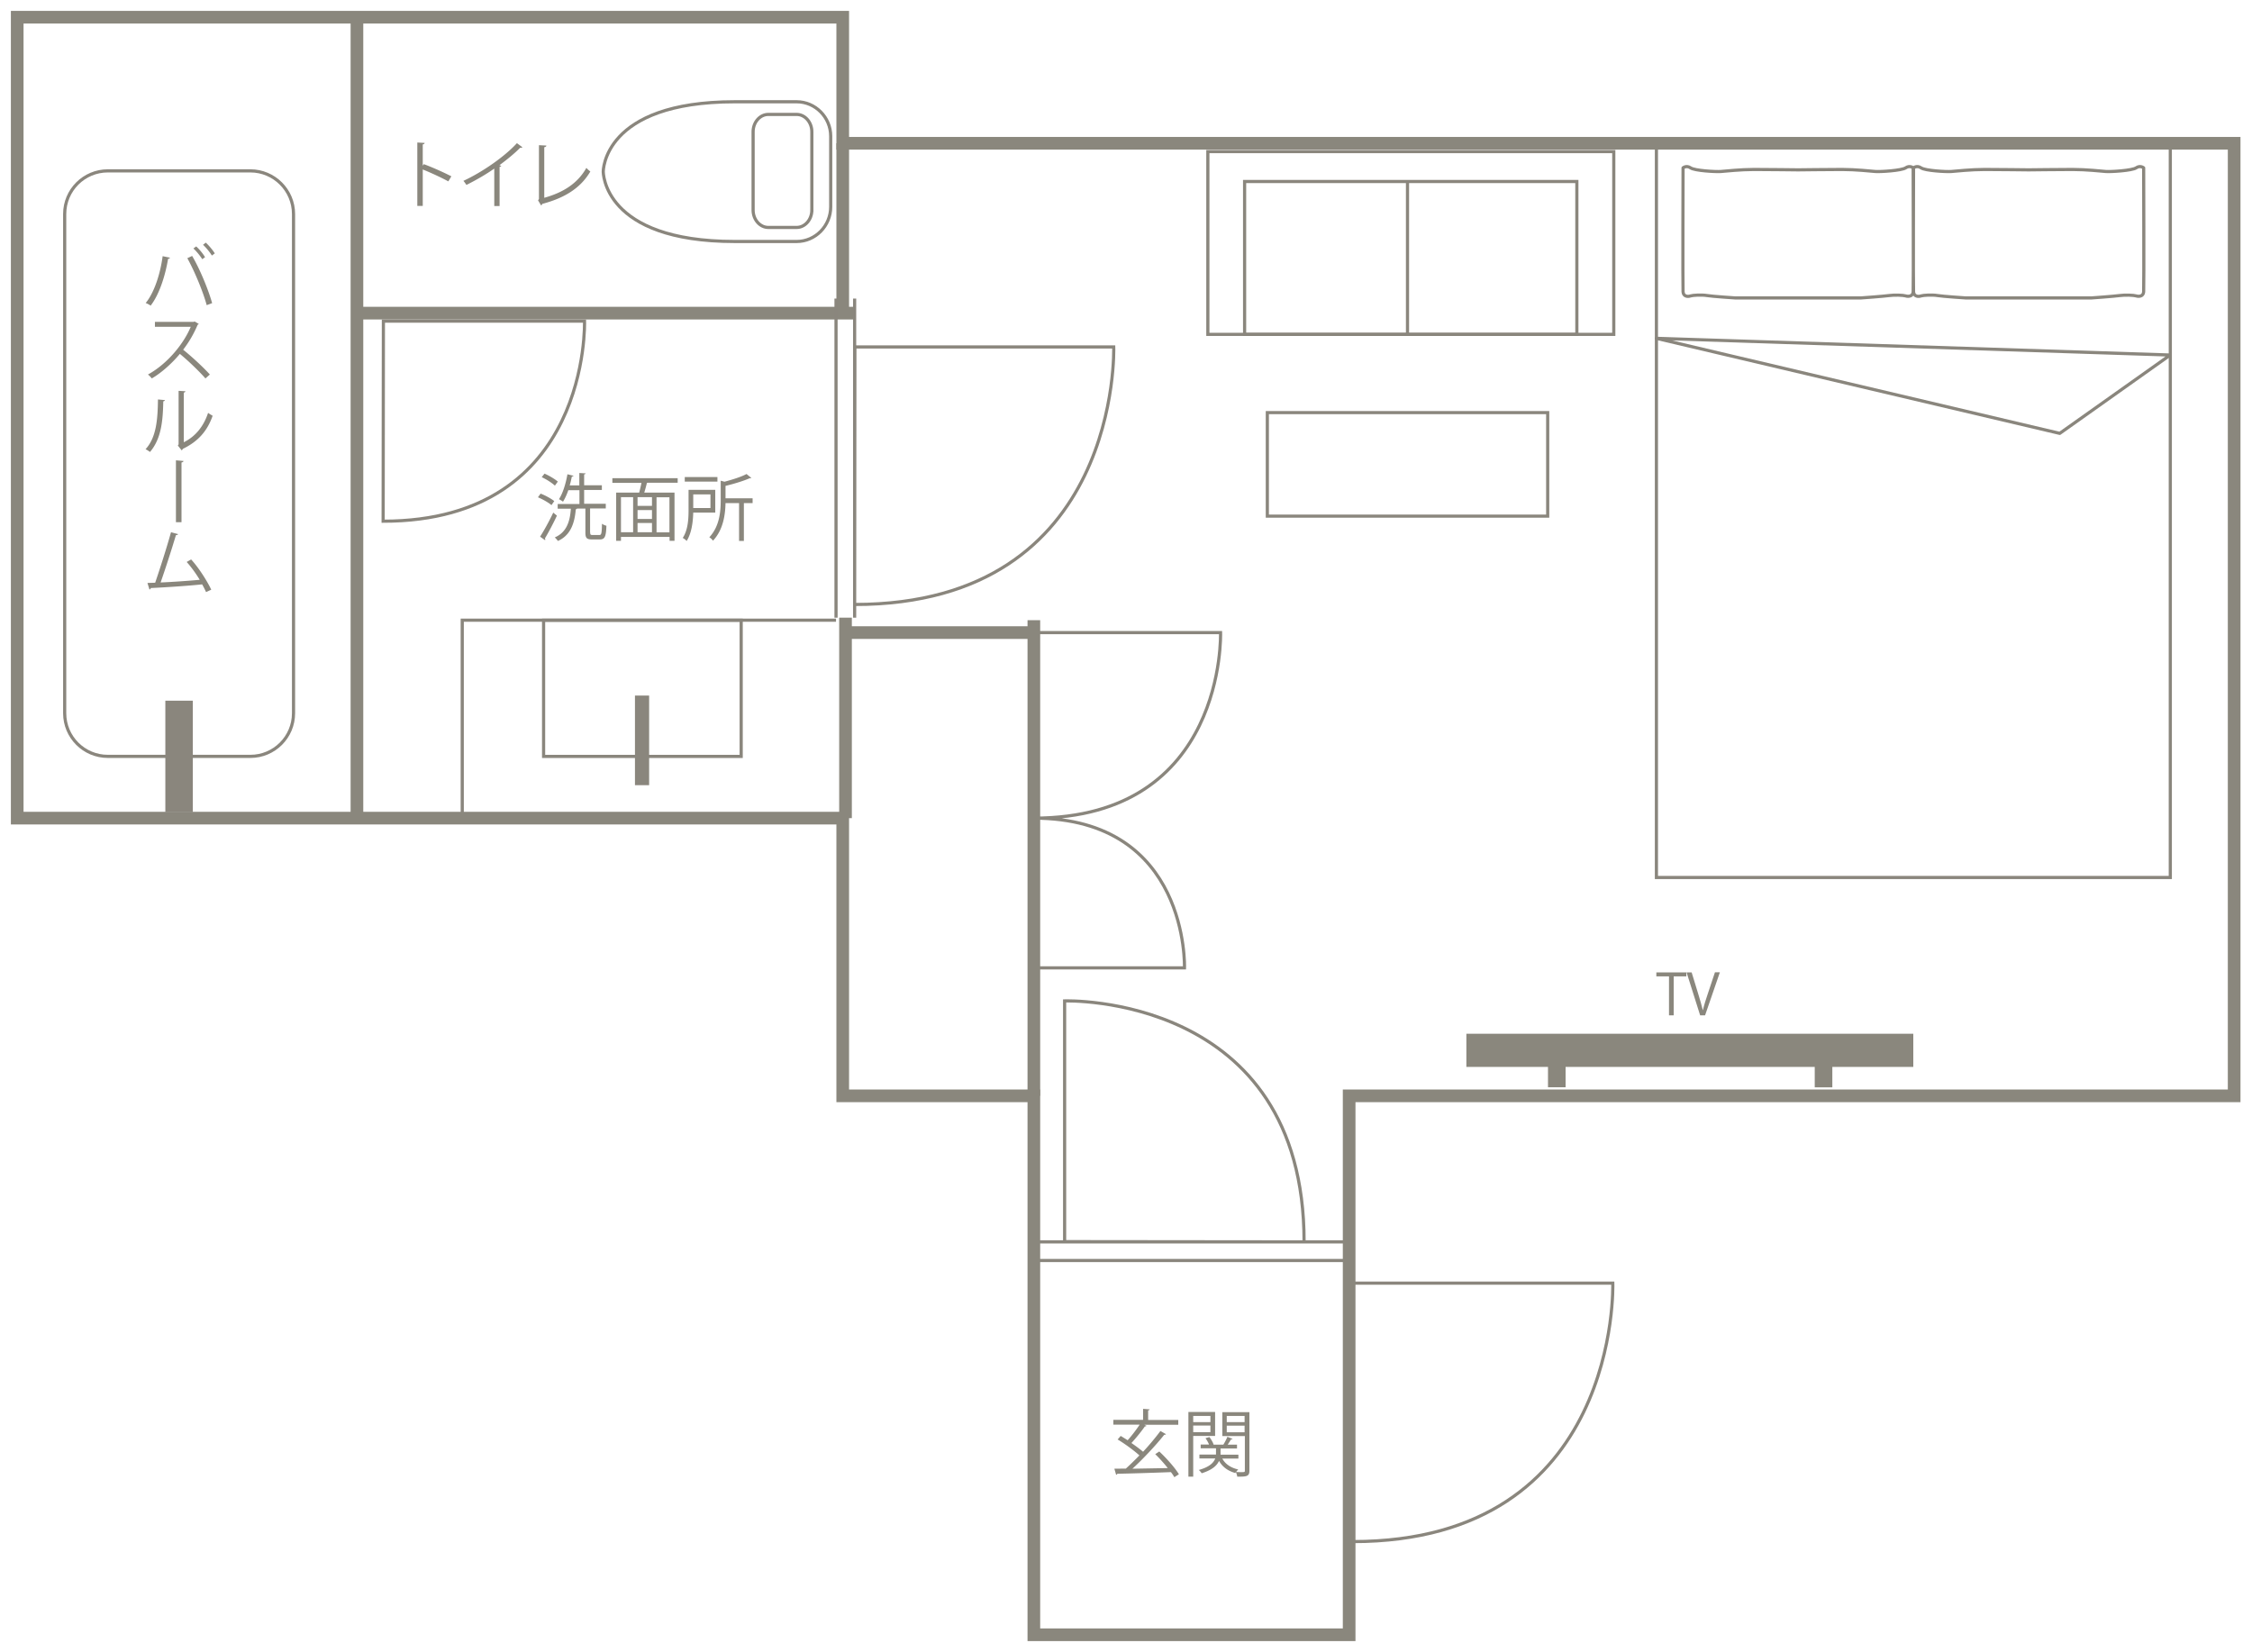 <svg xmlns="http://www.w3.org/2000/svg" xml:space="preserve" id="レイヤー_1" x="0" y="0" style="enable-background:new 0 0 177.92 130.54" version="1.1" viewBox="0 0 177.92 130.54"><style>.st0,.st1{fill:none;stroke:#8a867d;stroke-width:.25}.st1{stroke-linecap:round;stroke-linejoin:round;stroke-miterlimit:10}.st2{fill:#8a877d}.st3{fill:none;stroke:#8a877d;stroke-miterlimit:10}.st5{fill:#8a867d}.st6{fill:none;stroke:#8a867d;stroke-width:.25;stroke-miterlimit:10}</style><path d="M130.866 69.33V11.51h40.6v57.82z" class="st0"/><path d="m130.86 26.73 40.6 1.32-8.73 6.19zM151.15 13.26s-.27-.22-.59 0c-.32.22-2.01.32-2.39.29s-1.56-.16-2.63-.16c-1.06 0-3.48.03-3.48.03s-2.42-.03-3.48-.03-2.24.13-2.63.16c-.38.03-2.07-.06-2.39-.29-.32-.22-.59 0-.59 0s-.03 9.41 0 9.8c.03.39.41.39.59.32.18-.06.89-.1 1.3-.03s2.24.19 2.24.19h9.92s1.83-.13 2.24-.19c.41-.06 1.12-.03 1.3.03.18.06.56.06.59-.32.03-.39 0-9.8 0-9.8zM169.36 13.26s-.27-.22-.59 0c-.32.22-2.01.32-2.39.29s-1.56-.16-2.63-.16c-1.06 0-3.48.03-3.48.03s-2.42-.03-3.48-.03-2.24.13-2.63.16c-.38.03-2.07-.06-2.39-.29-.32-.22-.59 0-.59 0s-.03 9.41 0 9.8c.03.39.41.39.59.32.18-.06.89-.1 1.3-.03s2.24.19 2.24.19h9.92s1.83-.13 2.24-.19 1.12-.03 1.3.03c.18.06.56.06.59-.32.03-.39 0-9.8 0-9.8z" class="st1"/><path d="M115.851 84.295v-2.62h35.31v2.62z" class="st2"/><path d="M122.3 85.904v-2.48h1.39v2.48zM143.374 85.91v-2.48h1.39v2.48z" class="st2"/><path d="M66.8 48.8v15.84M28.2 64.64V1.36M28.2 24.74h39.32M66.58 11.32v13.42" class="st3"/><path d="M66.05 48.8V23.59M67.52 48.8V23.59M67.54 27.41h20.45s.67 20.35-20.47 20.35l.02-20.35zM106.88 99.59h-25.2M106.88 98.12h-25.2M84.11 98.1V79.08s18.92-.63 18.92 19.04l-18.92-.02zM106.9 101.38h20.52s.67 20.42-20.55 20.42l.03-20.42zM30.29 25.37h15.89s.52 15.81-15.91 15.81l.02-15.81zM81.69 49.98h14.74s.48 14.66-14.75 14.66l.01-14.66zM81.69 76.47h11.89s.39-11.83-11.9-11.83l.01 11.83z" class="st0"/><path d="M66.8 49.98h14.88M81.68 86.58V49" class="st3"/><path d="M36.52 64.64V49h29.53" class="st0"/><path d="M42.947 59.763v-10.76h15.61v10.76z" class="st0"/><path d="M50.165 62.036v-7.08h1.12v7.08z" class="st5"/><path d="M62.94 8.04h-4.89c-10.44 0-10.39 5.52-10.39 5.52s-.05 5.52 10.39 5.52h4.89c1.48 0 2.69-1.23 2.69-2.74v-5.58c0-1.49-1.21-2.72-2.69-2.72z" class="st0"/><path d="M64.14 16.6c0 .75-.54 1.37-1.2 1.37H60.7c-.66 0-1.2-.62-1.2-1.37v-6.19c0-.75.54-1.37 1.2-1.37h2.24c.66 0 1.2.62 1.2 1.37v6.19zM23.19 16.91v39.44c0 1.89-1.53 3.41-3.41 3.41H8.52c-1.89 0-3.41-1.53-3.41-3.41V16.91c0-1.89 1.53-3.41 3.41-3.41h11.26c1.88 0 3.41 1.53 3.41 3.41z" class="st0"/><path d="M13.063 64.17v-8.81h2.17v8.81z" class="st5"/><path d="M1.36 64.64h65.22v21.94h15.1v42.58h24.91V86.58h69.92V11.32H66.58V1.36H1.36z" class="st3"/><path d="M13.43 20.36c-.02.05-.06.08-.15.09-.23 1.38-.71 2.84-1.38 3.7-.1-.08-.26-.16-.39-.21.65-.78 1.15-2.25 1.34-3.7l.58.12zm2.9 3.75c-.27-1.01-.94-2.65-1.53-3.71l.38-.18c.61 1.03 1.28 2.66 1.58 3.73l-.43.16zm-.83-4.64c.27.24.55.59.7.85l-.22.16c-.16-.26-.46-.63-.7-.85l.22-.16zm.76-.3c.26.24.55.59.71.85l-.23.17c-.16-.26-.46-.63-.7-.85l.22-.17zM15.7 25.59c-.01.03-.04.05-.08.06-.31.73-.68 1.37-1.15 1.98.63.5 1.57 1.36 2.11 1.96l-.35.31c-.51-.59-1.44-1.47-2.02-1.94-.51.62-1.38 1.46-2.22 1.94-.06-.09-.2-.23-.3-.31 1.6-.88 2.86-2.51 3.38-3.77h-2.83v-.39h3.06l.08-.03.32.19zM13.03 31.61c-.01.05-.06.09-.13.1-.03 1.55-.16 2.96-1.05 4-.09-.07-.23-.16-.35-.22.86-.93.96-2.38.98-3.93l.55.05zm1.49 3.33c.96-.47 1.59-1.31 1.92-2.32.09.07.26.17.36.23-.41 1.17-1.12 2.02-2.35 2.61-.02.05-.06.09-.1.12l-.3-.38.06-.09v-4.23l.54.03c-.01.05-.05.1-.13.11v3.92zM13.91 36.37l.59.05c-.01.06-.06.1-.16.12v4.72h-.44v-4.89zM16.28 46.78c-.09-.2-.19-.4-.31-.61-1.2.13-3.17.25-4.05.29-.02.06-.06.1-.11.12l-.16-.52c.17-.01.38-.01.61-.02.38-1.11.93-2.83 1.25-3.99l.56.15c-.02.05-.08.08-.17.08a94.37 94.37 0 0 1-1.21 3.74c.96-.04 2.32-.14 3.09-.21-.3-.5-.68-1.02-1.03-1.41l.35-.2c.61.66 1.3 1.76 1.59 2.39l-.41.19zM35.42 14.33c-.59-.32-1.4-.69-2.02-.94v2.88h-.43v-5.01l.58.03c-.01.06-.05.1-.15.12v1.68l.09-.12c.67.25 1.57.65 2.17.96l-.24.4zM41.27 11.63c-.02.03-.06.05-.11.05-.02 0-.03 0-.06-.01-.44.45-1.08.97-1.64 1.38.05.02.12.05.14.06-.01.03-.06.07-.13.07v3.1h-.42v-2.96c-.61.43-1.41.9-2.2 1.29-.06-.09-.16-.24-.24-.32 1.57-.73 3.3-1.96 4.23-2.98l.43.32zM42.99 15.63c1.47-.41 2.63-1.11 3.34-2.37.07.1.22.22.31.29-.78 1.33-2.06 2.1-3.8 2.56-.01.05-.05.1-.09.12l-.24-.4.07-.11v-4.25l.59.03c-.01.06-.06.12-.17.13v4zM91.59 114.68c.59.55 1.25 1.3 1.55 1.8l-.36.23c-.07-.12-.16-.26-.27-.4-1.56.06-3.22.11-4.24.13-.01.05-.05.08-.09.08l-.14-.48.91-.01c.33-.3.7-.66 1.07-1.04-.43-.39-1.14-.91-1.72-1.26l.24-.28c.17.1.36.22.55.34.32-.35.69-.84.95-1.23h-2.08v-.38h2.35v-.87l.52.04c-.01.04-.03.07-.12.08v.76h2.38v.38h-2.68l.17.08c-.02.03-.07.05-.13.05-.27.39-.7.92-1.06 1.31.35.24.67.48.92.69.51-.55 1-1.14 1.37-1.64l.44.25c-.02.03-.07.05-.14.05-.66.83-1.66 1.9-2.51 2.68l2.79-.05c-.3-.38-.66-.78-.99-1.1l.32-.21zM96 113.45h-1.73v3.22h-.38v-5.11H96v1.89zm-.37-1.58h-1.36v.49h1.36v-.49zm-1.36 1.28h1.36v-.52h-1.36v.52zm4.44-1.58v4.62c0 .46-.21.48-.96.48-.01-.1-.06-.26-.11-.36-.02.02-.03.05-.04.07-.59-.16-1.03-.49-1.29-.96-.16.36-.52.71-1.37.98-.05-.08-.15-.2-.23-.26.87-.24 1.18-.59 1.3-.91h-1.25v-.31h1.31v-.49h-1.21v-.3h.66c-.06-.16-.17-.35-.28-.5l.31-.09c.14.18.28.42.33.59l-.02.01h.79c.11-.17.25-.44.32-.62l.41.16c-.02.03-.06.05-.12.04-.07.12-.17.28-.27.42h.74v.3h-1.3v.49h1.41v.31h-1.27c.23.43.67.73 1.26.86-.06.05-.12.13-.17.2.16.01.3.01.41.01.25 0 .28 0 .28-.12v-2.73h-1.78v-1.89h2.14zm-.38.3h-1.41v.49h1.41v-.49zm-1.41 1.29h1.41v-.52h-1.41v.52zM42.71 39c.38.14.84.4 1.08.59l-.22.32c-.23-.2-.69-.46-1.07-.62l.21-.29zm-.04 3.4c.3-.46.73-1.24 1.04-1.9l.29.24c-.29.62-.67 1.34-.95 1.8.02.03.03.06.03.08s-.01.05-.02.06l-.39-.28zm.35-4.98c.37.16.82.43 1.05.63l-.23.32c-.22-.21-.67-.5-1.04-.67l.22-.28zm3.61 4.66c0 .16.03.19.19.19h.53c.17 0 .19-.12.21-.89.09.07.24.13.35.16-.03.87-.13 1.08-.52 1.08h-.62c-.42 0-.52-.12-.52-.54v-1.9h-.66c-.02.03-.05.05-.1.06-.1 1.25-.5 2.09-1.41 2.5a2.18 2.18 0 0 0-.25-.28c.84-.36 1.2-1.11 1.27-2.27h-1.04v-.37h1.72v-1.09h-.88c-.12.35-.27.67-.42.91-.07-.06-.22-.15-.32-.2.3-.45.54-1.22.67-1.97l.48.12c-.01.04-.05.06-.13.06-.05.23-.1.47-.17.7h.76v-.98l.5.03c-.01.04-.04.07-.12.08v.86h1.4v.37h-1.4v1.09h1.71v.37h-1.24v1.91zM53.55 38.14h-2.39c-.01.01-.03.01-.05.01-.05.22-.13.51-.21.77h2.39v3.81h-.39v-.31h-3.84v.31h-.38v-3.81h1.82c.06-.23.13-.52.18-.77h-2.3v-.37h5.16v.36zm-4.49 1.14v2.77h.96v-2.77h-.96zm2.45.69v-.69h-1.14v.69h1.14zm0 1.03v-.7h-1.14v.7h1.14zm-1.14.32v.73h1.14v-.73h-1.14zm2.52.74v-2.77h-1.02v2.77h1.02zM56.51 40.5h-1.74c-.02.71-.12 1.61-.52 2.24-.06-.07-.21-.19-.31-.24.42-.63.46-1.53.46-2.2v-1.6h2.11v1.8zm.17-2.81v.36H54.1v-.36h2.58zm-.55 1.37h-1.36v1.08h1.36v-1.08zm3.33.31v.38h-.69v2.99h-.38v-2.99h-1.07c-.02.92-.18 2.11-.99 2.97a.944.944 0 0 0-.29-.27c.81-.87.9-2.03.9-2.93v-1.54l.3.08c.64-.17 1.34-.39 1.74-.61l.38.31c-.02.02-.06.03-.12.02-.47.21-1.22.44-1.92.61v.98h2.14z" class="st2"/><path d="M127.497 11.978v14.44h-32.07v-14.44z" class="st6"/><path d="M124.58 14.34v12.08H98.33V14.34zM122.276 32.6v8.18h-22.15V32.6zM111.2 14.34v12.08" class="st6"/><path d="M133.23 77.14h-1v3.08h-.37v-3.08h-1v-.31h2.37v.31zM135.88 76.82l-1.17 3.4h-.39l-1.07-3.39h.4l.52 1.7c.14.46.27.89.36 1.28h.01c.09-.4.23-.84.38-1.28l.57-1.71h.39z" class="st2"/></svg>